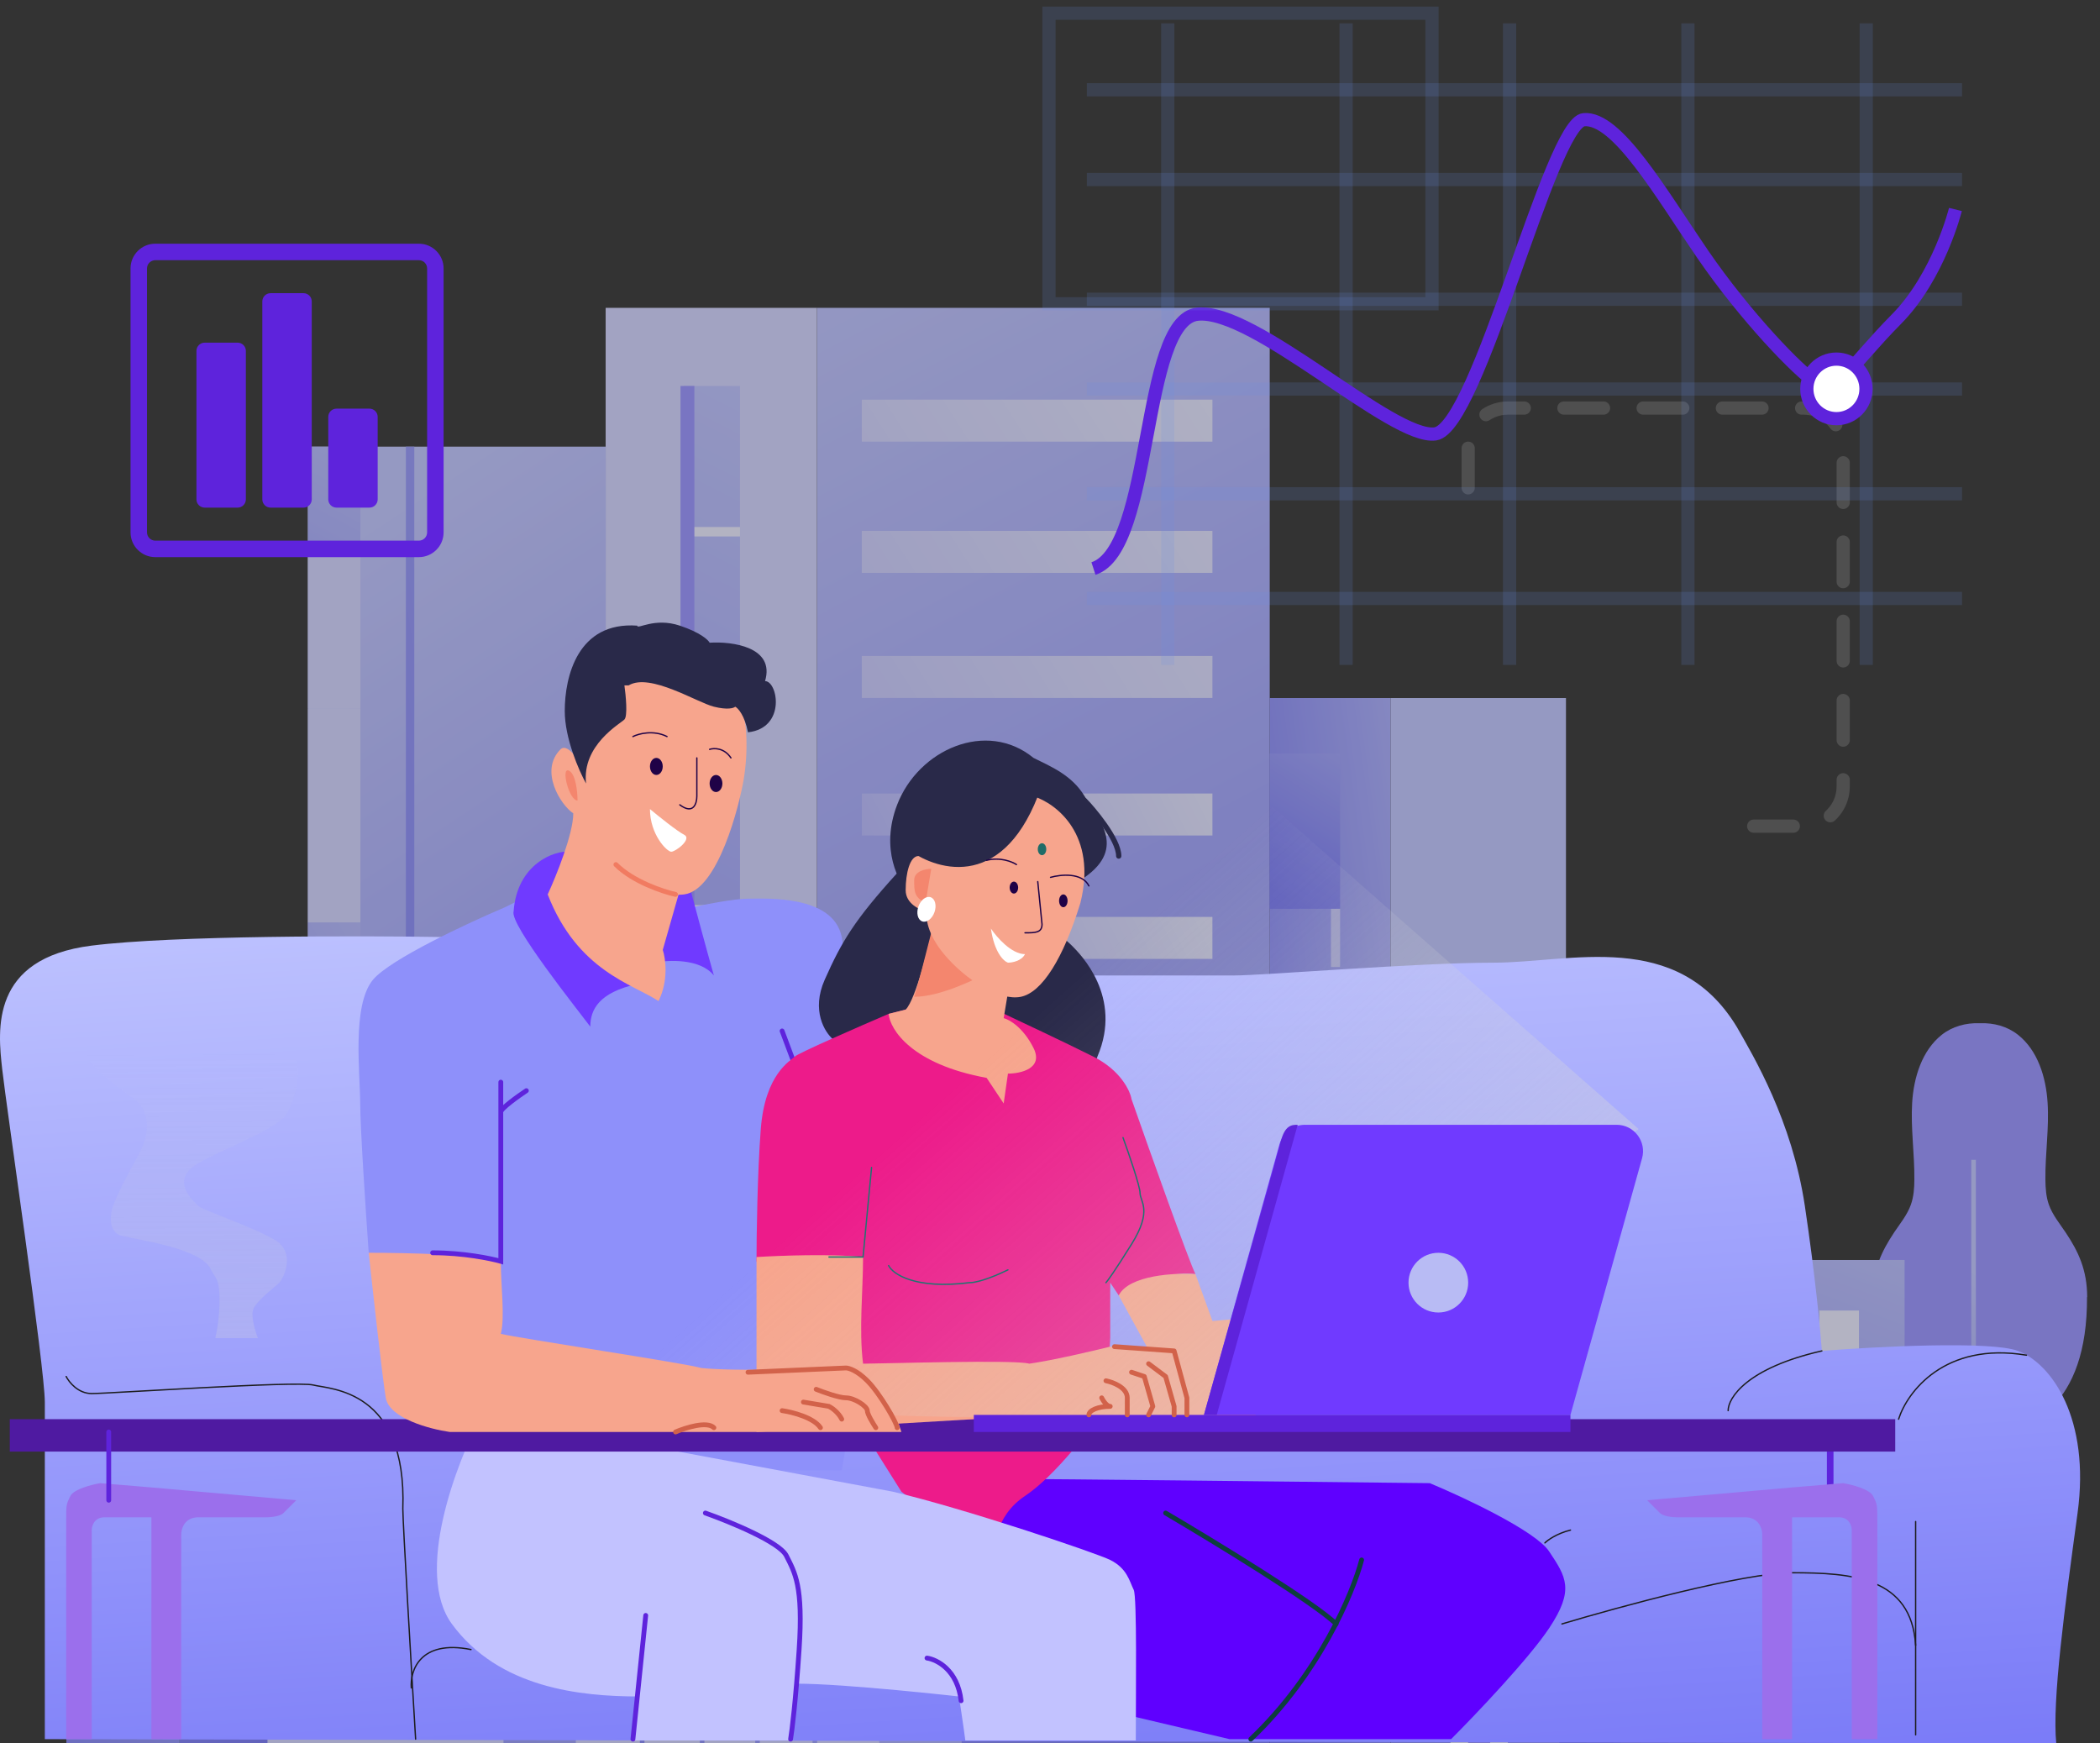 <svg xmlns="http://www.w3.org/2000/svg" width="159" height="132" viewBox="0 0 159 132" fill="none"><rect x="0" y="0" width="159" height="132" fill="#333333" stroke="none"/><g opacity="0.7"><path d="M61.859 23.309H45.857V131.999H61.859V23.309Z" fill="#D2D3FF"></path><path d="M96.136 23.309H61.865V131.999H96.136V23.309Z" fill="url(#paint0_linear_2488_4013)"></path><path d="M91.798 30.259H65.252V33.438H91.798V30.259Z" fill="url(#paint1_linear_2488_4013)"></path><path d="M91.798 40.195H65.252V43.375H91.798V40.195Z" fill="url(#paint2_linear_2488_4013)"></path><path d="M91.798 49.666H65.252V52.846H91.798V49.666Z" fill="url(#paint3_linear_2488_4013)"></path><path d="M91.798 60.08H65.252V63.259H91.798V60.08Z" fill="url(#paint4_linear_2488_4013)"></path><path d="M91.798 69.423H65.252V72.602H91.798V69.423Z" fill="url(#paint5_linear_2488_4013)"></path><path d="M56.028 29.224H51.758V100.072H56.028V29.224Z" fill="url(#paint6_linear_2488_4013)"></path><path d="M56.029 39.902H52.049V40.616H56.029V39.902Z" fill="#E9EAFF"></path><path d="M56.029 54.215H52.049V54.929H56.029V54.215Z" fill="#E9EAFF"></path><path d="M56.029 68.53H52.049V69.244H56.029V68.53Z" fill="#E9EAFF"></path><path d="M56.029 82.843H52.049V83.558H56.029V82.843Z" fill="#E9EAFF"></path><path d="M52.574 29.224H51.523V100.072H52.574V29.224Z" fill="#9792FF"></path><path d="M45.865 33.817H23.312V131.993H45.865V33.817Z" fill="url(#paint7_linear_2488_4013)"></path><path d="M27.285 33.817H23.312V41.781H27.285V33.817Z" fill="url(#paint8_linear_2488_4013)"></path><path d="M27.285 41.78H23.312V53.616H27.285V41.78Z" fill="#D2D3FF"></path><path d="M27.285 53.623H23.312V69.858H27.285V53.623Z" fill="#D2D3FF"></path><path d="M27.285 69.851H23.312V91.186H27.285V69.851Z" fill="url(#paint9_linear_2488_4013)"></path><path d="M27.285 91.186H23.312V100.071H27.285V91.186Z" fill="url(#paint10_linear_2488_4013)"></path><path d="M31.368 33.817H30.732V100.072H31.368V33.817Z" fill="url(#paint11_linear_2488_4013)"></path><path d="M158.03 98.201C158.023 96.151 157.36 94.751 156.393 93.308C155.937 92.629 155.405 91.987 155.128 91.208C154.914 90.608 154.873 89.951 154.866 89.308C154.845 87.365 155.156 85.43 155.032 83.494C154.914 81.558 154.286 79.53 152.793 78.351C151.985 77.709 150.955 77.437 149.94 77.473C149.94 77.473 149.919 77.473 149.905 77.473C149.891 77.473 149.884 77.473 149.87 77.473C148.855 77.437 147.825 77.709 147.017 78.351C145.531 79.53 144.896 81.558 144.778 83.494C144.661 85.43 144.965 87.365 144.944 89.308C144.944 89.951 144.896 90.601 144.682 91.208C144.405 91.987 143.873 92.629 143.417 93.308C142.457 94.751 141.793 96.151 141.78 98.201C141.738 106.493 146.167 108.622 149.864 108.615C149.864 108.615 149.884 108.615 149.898 108.615C149.912 108.615 149.919 108.615 149.933 108.615C153.629 108.615 158.058 106.493 158.017 98.201H158.03Z" fill="#9792FF"></path><path d="M149.601 87.815H149.256V132H149.601V87.815Z" fill="url(#paint12_linear_2488_4013)"></path><path d="M30.312 78.458H13.57V131.999H30.312V78.458Z" fill="url(#paint13_linear_2488_4013)"></path><path d="M30.305 78.458H22.055V131.999H30.305V78.458Z" fill="url(#paint14_linear_2488_4013)"></path><path d="M13.578 78.458H5.031V131.999H13.578V78.458Z" fill="#73A9B5"></path><path d="M13.578 78.458H5.031V131.999H13.578V78.458Z" fill="url(#paint15_linear_2488_4013)"></path><path d="M20.937 82.201H16.598V88.415H20.937V82.201Z" fill="url(#paint16_linear_2488_4013)"></path><path d="M19.008 82.186H18.518V88.436H19.008V82.186Z" fill="#9792FF"></path><path d="M21.185 93.83H16.846V100.044H21.185V93.83Z" fill="url(#paint17_linear_2488_4013)"></path><path d="M19.256 93.822H18.766V100.072H19.256V93.822Z" fill="#9792FF"></path><path d="M21.427 105.463H17.088V111.677H21.427V105.463Z" fill="url(#paint18_linear_2488_4013)"></path><path d="M19.506 105.45H19.016V111.7H19.506V105.45Z" fill="#9792FF"></path><path d="M21.675 117.092H17.336V123.306H21.675V117.092Z" fill="url(#paint19_linear_2488_4013)"></path><path d="M19.748 117.085H19.258V123.335H19.748V117.085Z" fill="#9792FF"></path><path d="M38.14 100.072H20.252V131.992H38.14V100.072Z" fill="#D2D3FF"></path><path d="M38.14 100.072H20.252V102.258H38.14V100.072Z" fill="url(#paint20_linear_2488_4013)"></path><path d="M72.812 100.072H38.141V131.992H72.812V100.072Z" fill="url(#paint21_linear_2488_4013)"></path><path d="M72.812 100.072H38.141V102.258H72.812V100.072Z" fill="url(#paint22_linear_2488_4013)"></path><path d="M66.571 117.85H43.598V131.999H66.571V117.85Z" fill="#D2D3FF"></path><path d="M48.795 117.85H48.449V131.999H48.795V117.85Z" fill="url(#paint23_linear_2488_4013)"></path><path d="M53.334 117.85H52.988V131.999H53.334V117.85Z" fill="url(#paint24_linear_2488_4013)"></path><path d="M57.527 117.85H57.182V131.992H57.527V117.85Z" fill="url(#paint25_linear_2488_4013)"></path><path d="M61.867 117.85H61.522V131.992H61.867V117.85Z" fill="url(#paint26_linear_2488_4013)"></path><path d="M66.571 114.993H43.598V117.079H66.571V114.993Z" fill="#D2D3FF"></path><path d="M27.661 120.55H24.621V131.529H27.661V120.55Z" fill="url(#paint27_linear_2488_4013)"></path><path d="M27.348 121.243H24.598V120.55H27.659V131.536H27.348V121.243Z" fill="url(#paint28_linear_2488_4013)"></path><path d="M27.686 122.057H24.598V122.428H27.686V122.057Z" fill="url(#paint29_linear_2488_4013)"></path><path d="M33.775 120.55H30.734V131.529H33.775V120.55Z" fill="url(#paint30_linear_2488_4013)"></path><path d="M33.461 121.243H30.711V120.55H33.772V131.536H33.461V121.243Z" fill="url(#paint31_linear_2488_4013)"></path><path d="M33.799 122.049H30.711V122.421H33.799V122.049Z" fill="url(#paint32_linear_2488_4013)"></path><path d="M73.446 97.386H19.602V100.044H73.446V97.386Z" fill="#D2D3FF"></path><path d="M105.293 52.852H96.131V132H105.293V52.852Z" fill="url(#paint33_linear_2488_4013)"></path><path d="M118.566 52.852H105.293V132H118.566V52.852Z" fill="url(#paint34_linear_2488_4013)"></path><path d="M101.465 57.059H96.131V68.809H101.465V57.059Z" fill="url(#paint35_linear_2488_4013)"></path><g opacity="0.55"><path d="M101.464 68.809H100.773V73.216H101.464V68.809Z" fill="#E9EAFF"></path><path d="M101.464 78.315H100.773V82.722H101.464V78.315Z" fill="#E9EAFF"></path><path d="M101.464 87.822H100.773V92.229H101.464V87.822Z" fill="#E9EAFF"></path><path d="M101.464 97.335H100.773V101.742H101.464V97.335Z" fill="#E9EAFF"></path><path d="M101.464 106.843H100.773V111.25H101.464V106.843Z" fill="#E9EAFF"></path><path d="M101.464 116.35H100.773V120.757H101.464V116.35Z" fill="#E9EAFF"></path><path d="M101.464 125.856H100.773V130.263H101.464V125.856Z" fill="#E9EAFF"></path></g><path d="M111.996 118.749C110.8 118.749 109.826 119.742 109.826 120.97V131.991H114.165V120.97C114.165 119.742 113.198 118.749 111.996 118.749Z" fill="url(#paint36_linear_2488_4013)"></path><path d="M111.994 118.749V131.999" stroke="#9792FF" stroke-width="1.677"></path><path d="M114.225 122.356H109.865" stroke="#9792FF" stroke-width="1.677"></path><path d="M144.205 95.399H118.066V131.991H144.205V95.399Z" fill="url(#paint37_linear_2488_4013)"></path><path d="M122.723 95.399H118.066V131.991H122.723V95.399Z" fill="url(#paint38_linear_2488_4013)"></path><path d="M128.361 99.228H125.369V103.265H128.361V99.228Z" fill="#E9EAFF"></path><path d="M134.939 99.228H131.947V103.265H134.939V99.228Z" fill="#E9EAFF"></path><path d="M140.75 99.228H137.758V103.265H140.75V99.228Z" fill="#E9EAFF"></path><path d="M130.442 87.815H118.564V95.408H130.442V87.815Z" fill="url(#paint39_linear_2488_4013)"></path><path d="M122.717 87.815H118.564V95.408H122.717V87.815Z" fill="url(#paint40_linear_2488_4013)"></path><path d="M126.78 91.372H125.287V95.409H126.78V91.372Z" fill="#E9EAFF"></path><path d="M128.424 91.372H126.932V95.409H128.424V91.372Z" fill="#E9EAFF"></path></g><path d="M132.78 62.552H136.556C138.213 62.552 139.556 61.209 139.556 59.552V33.896C139.556 32.239 138.213 30.896 136.556 30.896H114.162C112.505 30.896 111.162 32.239 111.162 33.896V37.356" stroke="white" stroke-opacity="0.14" stroke-linecap="round" stroke-dasharray="3 3"></path><path d="M3.394 106.159V131.677C52.223 131.785 151.042 132 155.688 132C155.366 128.77 156.334 121.664 157.302 114.557C158.27 107.451 155.366 103.252 152.785 102.282C150.719 101.507 142.029 101.959 137.942 102.282C137.835 100.775 137.426 96.468 136.652 91.3C135.684 84.839 132.78 79.994 131.489 77.733C126.972 70.304 118.906 72.888 113.098 72.888C107.29 72.888 95.674 73.857 93.416 73.857H82.445L33.724 70.95C27.379 70.842 13.139 70.82 6.944 71.596C-0.765 72.56 -0.16 78.007 0.164 80.924L0.168 80.963C0.491 83.87 3.394 103.575 3.394 106.159Z" fill="url(#paint41_linear_2488_4013)"></path><path d="M130.844 106.805C130.844 105.836 132.263 103.575 137.942 102.283" stroke="#1C1C1C" stroke-width="0.1" stroke-miterlimit="10" stroke-linecap="round"></path><path d="M143.75 107.452C144.395 105.406 147.235 101.573 153.43 102.606" stroke="#1C1C1C" stroke-width="0.1" stroke-miterlimit="10" stroke-linecap="round"></path><path d="M116.971 116.819C117.186 116.603 117.874 116.108 118.907 115.85" stroke="#1C1C1C" stroke-width="0.1" stroke-miterlimit="10" stroke-linecap="round"></path><path d="M118.26 122.956C122.562 121.664 132.069 119.08 135.683 119.08C140.2 119.08 144.718 119.403 145.04 124.571" stroke="#1C1C1C" stroke-width="0.1" stroke-miterlimit="10" stroke-linecap="round"></path><path d="M145.041 131.354C145.041 127.37 145.041 118.563 145.041 115.203" stroke="#1C1C1C" stroke-width="0.1" stroke-miterlimit="10" stroke-linecap="round"></path><path d="M138.572 109.907C138.572 110.66 138.572 112.297 138.572 112.814" stroke="#5E23DC" stroke-width="0.5" stroke-miterlimit="10" stroke-linecap="round"></path><path d="M31.142 127.801C31.035 126.509 31.788 124.119 35.66 124.894" stroke="#1C1C1C" stroke-width="0.1" stroke-miterlimit="10" stroke-linecap="round"></path><path d="M5.01 104.221C5.225 104.651 5.913 105.513 6.946 105.513C8.236 105.513 22.433 104.544 23.724 104.867C25.015 105.19 30.822 105.19 30.5 114.234C30.5 115.268 31.145 126.294 31.468 131.677" stroke="#1C1C1C" stroke-width="0.1" stroke-miterlimit="10" stroke-linecap="round"></path><path d="M27.272 83.548C27.272 85.356 27.702 91.838 27.917 94.853L36.952 111.327H63.732L65.346 101.96C65.023 92.7 64.248 73.534 63.732 70.95C63.087 67.72 57.924 68.043 56.634 68.043C55.601 68.043 53.407 68.473 52.439 68.689L40.178 67.72L38.242 68.689C35.446 69.873 29.531 72.63 28.24 74.18C26.627 76.118 27.272 81.287 27.272 83.548Z" fill="#8E90FA"></path><path d="M59.215 78.057L60.183 80.641" stroke="#5E23DC" stroke-width="0.364" stroke-miterlimit="10" stroke-linecap="round"></path><path d="M38.888 69.011C39.146 65.394 42.007 64.381 43.082 64.489C44.588 67.073 47.212 72.952 48.245 74.503C45.341 75.149 44.695 76.441 44.695 77.733C43.727 76.441 38.565 69.98 38.888 69.011Z" fill="#703AFF"></path><path d="M54.051 73.857C53.018 72.565 50.609 72.672 49.534 72.888L49.211 72.888L49.856 69.012L52.115 66.751C52.545 68.366 53.535 72.048 54.051 73.857Z" fill="#703AFF"></path><path d="M41.469 67.721C42.114 66.321 43.405 63.134 43.405 61.583C42.437 60.937 40.823 58.353 42.437 56.738C43.038 56.136 44.198 58.056 44.355 58.844C44.227 57.292 46.015 58.924 46.954 59.968L51.471 67.397L50.181 71.92C50.396 72.566 50.632 74.246 49.858 75.796C47.922 74.504 43.727 73.535 41.469 67.721Z" fill="#F7A58D"></path><path d="M44.695 55.123C43.921 56.415 44.157 58.245 44.373 58.999C44.373 59.774 45.663 63.629 46.309 65.459C47.276 66.321 49.729 67.979 51.794 67.72C54.375 67.397 55.988 60.937 56.311 58.999C56.633 57.061 56.633 54.477 55.988 53.184C55.343 51.892 50.18 50.277 47.276 50.277C44.373 50.277 45.663 53.508 44.695 55.123Z" fill="#F7A58D"></path><path d="M42.76 53.83C42.76 55.898 43.835 58.353 44.373 59.322C44.05 56.415 46.954 54.8 47.277 54.477C47.535 54.218 47.385 52.646 47.277 51.892H47.6C49.213 50.923 52.762 53.184 54.053 53.507C55.085 53.766 55.559 53.615 55.666 53.507C55.881 53.615 56.376 54.153 56.634 55.446C59.538 55.123 58.893 51.569 57.925 51.569C58.699 48.985 55.451 48.554 53.73 48.662C53.623 48.447 53.02 47.887 51.471 47.37C49.536 46.724 48.245 47.693 48.245 47.37C43.728 47.047 42.76 51.246 42.76 53.83Z" fill="#292949"></path><path d="M47.922 55.767C48.352 55.552 49.471 55.251 50.503 55.767" stroke="#1F0247" stroke-width="0.1" stroke-linecap="round"></path><path d="M53.728 56.737C54.051 56.629 54.825 56.608 55.342 57.383" stroke="#1F0247" stroke-width="0.1" stroke-linecap="round"></path><path d="M52.761 57.384V60.291C52.761 60.829 52.503 61.712 51.471 60.937" stroke="#1F0247" stroke-width="0.1" stroke-linecap="round"></path><ellipse cx="49.695" cy="58.03" rx="0.484" ry="0.646" fill="#1F0247"></ellipse><ellipse cx="54.212" cy="59.323" rx="0.484" ry="0.646" fill="#1F0247"></ellipse><path d="M51.792 63.197C51.276 62.938 49.856 61.797 49.211 61.259C49.211 63.197 50.502 64.489 50.824 64.489C51.147 64.489 52.438 63.52 51.792 63.197Z" fill="white"></path><path d="M43.727 60.613C43.727 59.967 43.598 58.61 43.082 58.352C42.436 58.029 43.082 60.613 43.727 60.613Z" fill="#F4866E"></path><path d="M51.148 67.72C50.18 67.505 47.922 66.751 46.631 65.459" stroke="#F17B61" stroke-width="0.364" stroke-linecap="round"></path><path d="M62.442 74.18C61.409 76.506 62.442 78.164 63.087 78.702L82.447 81.286C82.554 81.179 82.834 80.769 83.092 79.994C85.028 75.472 81.801 72.242 81.156 71.596C80.511 70.95 71.154 62.551 67.927 66.105C64.701 69.658 63.733 71.273 62.442 74.18Z" fill="#292949"></path><path d="M117.291 117.464C116.259 115.913 110.838 113.372 108.257 112.296C98.684 112.188 78.96 111.973 76.636 111.973C74.313 111.973 73.732 114.987 73.732 116.495L82.121 129.093L93.092 131.677H109.87C111.698 129.846 115.742 125.604 117.291 123.278C119.227 120.371 118.582 119.402 117.291 117.464Z" fill="#5F00FF"></path><path d="M60.183 79.994C60.441 79.736 65.023 77.733 67.282 76.764L71.153 75.795L75.348 76.441C76.961 77.195 80.704 78.96 82.769 79.994C84.834 81.028 85.566 82.578 85.673 83.224C87.071 87.208 89.997 95.434 90.513 96.468C88.19 96.21 85.673 97.437 84.705 98.083L84.06 97.114V101.313L83.737 106.482C82.662 108.097 79.93 111.715 77.607 113.265C75.284 114.816 75.133 117.357 75.348 118.433L68.25 112.942L57.279 95.499C57.279 93.561 57.344 88.845 57.602 85.486C57.925 81.286 59.861 80.317 60.183 79.994Z" fill="#ED1B8A"></path><path d="M68.572 76.441C69.346 75.666 70.4 71.381 70.831 69.335L76.316 73.534V75.149L75.993 77.087C76.423 77.195 77.477 77.798 78.252 79.349C79.026 80.899 77.284 81.287 76.316 81.287L75.993 83.548L74.702 81.61C69.024 80.576 67.389 77.949 67.281 76.764L68.572 76.441Z" fill="#F7A58D"></path><path d="M69.217 75.472C69.475 74.697 70.185 71.919 70.507 70.627C72.013 71.596 74.896 73.599 74.379 73.857C73.734 74.18 71.153 75.472 69.217 75.472Z" fill="#F4866E"></path><path d="M67.925 60.936C66.635 64.296 68.033 66.858 68.894 67.72C72.228 68.043 79.541 68.237 82.122 66.428C85.349 64.166 83.09 61.905 82.122 60.29C81.154 58.675 79.541 58.029 78.251 57.383C74.701 54.476 69.539 56.737 67.925 60.936Z" fill="#292949"></path><path d="M81.801 68.367C83.092 63.198 79.973 60.829 78.252 60.291L75.671 61.26C73.842 62.444 70.056 64.813 69.54 64.813C68.895 64.813 68.572 66.105 68.572 67.397C68.572 68.431 69.648 68.905 70.186 69.013C70.078 69.443 70.186 70.692 71.476 72.243C73.09 74.181 75.671 75.796 77.284 75.473C78.897 75.15 80.511 72.566 81.801 68.367Z" fill="#F7A58D"></path><path d="M82.123 60.614C82.661 61.153 84.704 63.521 84.704 64.814" stroke="#292949" stroke-width="0.4" stroke-linecap="round"></path><path d="M78.575 60.291C75.735 67.526 70.723 65.89 68.572 64.167L70.186 62.229L77.607 58.998C78.037 59.214 78.833 59.774 78.575 60.291Z" fill="#292949"></path><path d="M79.541 66.428C80.294 66.213 81.929 66.04 82.445 67.074" stroke="#1F0247" stroke-width="0.1" stroke-linecap="round"></path><path d="M76.96 65.459C76.637 65.244 75.734 64.878 74.701 65.136" stroke="#1F0247" stroke-width="0.1" stroke-linecap="round"></path><path d="M70.507 65.782L70.077 68.366C69.217 67.935 69.217 67.504 69.217 66.643C69.217 65.954 70.077 65.782 70.507 65.782Z" fill="#F4866E"></path><ellipse cx="0.645" cy="0.969" rx="0.645" ry="0.969" transform="matrix(0.943 0.333 -0.332 0.943 69.859 67.72)" fill="white"></ellipse><path d="M78.573 66.751L78.896 69.981C78.896 70.627 78.38 70.627 77.606 70.627" stroke="#1F0247" stroke-width="0.1" stroke-linecap="round"></path><ellipse cx="76.767" cy="67.203" rx="0.322" ry="0.452" fill="#1F0247"></ellipse><ellipse cx="78.896" cy="64.297" rx="0.322" ry="0.452" fill="#206C68"></ellipse><ellipse cx="80.509" cy="68.204" rx="0.322" ry="0.485" fill="#1F0247"></ellipse><path d="M77.607 72.242C76.574 72.242 75.456 70.95 75.025 70.304C75.284 72.113 75.993 72.78 76.316 72.888C76.639 72.888 77.349 72.759 77.607 72.242Z" fill="white"></path><path d="M34.213 122.956C31.373 119.08 34.535 110.789 36.471 107.128L67.604 112.942C73.09 114.234 83.027 117.594 84.06 118.111C85.35 118.757 85.515 119.726 85.838 120.372C86.096 120.889 85.996 128.12 85.996 131.781H73.09C72.982 130.92 72.609 128.447 72.609 128.447C72.609 128.447 64.005 127.478 60.348 127.478L59.921 131.781H47.922C47.922 131.351 48.151 130.256 48.41 128.447C43.892 128.447 37.762 127.801 34.213 122.956Z" fill="#C2C2FF"></path><path d="M5.332 113.266C5.591 112.749 6.946 112.405 7.591 112.297L11.463 112.62L22.433 113.589L21.465 114.558C21.207 114.816 20.497 114.881 20.175 114.881H15.012C13.98 114.881 13.722 115.742 13.722 116.173V131.678H11.463V114.881H7.914C7.139 114.881 6.946 115.527 6.946 115.85V131.678H5.01V115.204C5.01 113.912 5.01 113.912 5.332 113.266Z" fill="#9B6FEC"></path><path d="M141.816 113.266C141.558 112.749 140.203 112.405 139.557 112.297L135.686 112.62L124.715 113.589L125.683 114.558C125.941 114.816 126.651 114.881 126.974 114.881H132.136C133.169 114.881 133.427 115.742 133.427 116.173V131.678H135.686V114.881H139.235C140.009 114.881 140.203 115.527 140.203 115.85V131.678H142.139V115.204C142.139 113.912 142.139 113.912 141.816 113.266Z" fill="#9B6FEC"></path><rect x="0.74" y="107.451" width="142.756" height="2.455" fill="#4F1AA1"></rect><path d="M8.234 108.42V113.589" stroke="#5E23DC" stroke-width="0.364" stroke-miterlimit="10" stroke-linecap="round"></path><path d="M90.188 108.097L84.703 98.083C85.478 96.533 89.005 96.361 90.511 96.468L91.802 100.021L95.351 99.698L95.028 108.097H90.188Z" fill="#F7A58D"></path><path d="M65.346 95.176C63.023 94.918 59 95.068 57.279 95.176V108.42L73.735 107.451L89.545 108.097L89.868 107.128L90.19 105.835L88.577 102.282L84.06 101.959C82.769 102.282 79.736 102.993 77.929 103.251C76.961 102.928 66.636 103.251 65.346 103.251C65.023 100.667 65.346 97.76 65.346 95.176Z" fill="#F7A58D"></path><path opacity="0.5" d="M91.481 107.451L124.07 85.486L91.764 57.06C91.764 57.06 50.919 95.27 47.277 100.668C55.666 109.066 69.218 106.805 91.481 107.451Z" fill="url(#paint42_linear_2488_4013)"></path><path d="M96.879 86.625C97.12 85.761 97.907 85.163 98.805 85.163H122.401C123.724 85.163 124.683 86.426 124.327 87.701L118.905 107.128H91.156L96.879 86.625Z" fill="#703AFF"></path><path d="M98.255 85.163L92.124 107.128H91.156C92.985 100.668 96.706 87.489 96.964 86.455C97.287 85.163 97.825 85.163 98.255 85.163Z" fill="#5E23DC"></path><rect x="73.732" y="107.128" width="45.172" height="1.292" fill="#5E23DC"></rect><ellipse cx="108.903" cy="97.115" rx="2.259" ry="2.261" fill="#B8BBF4"></ellipse><path d="M83.413 105.836C83.521 106.051 83.8 106.482 84.059 106.482C83.091 106.482 82.445 106.805 82.445 107.128" stroke="#D2624A" stroke-width="0.364" stroke-miterlimit="10" stroke-linecap="round" stroke-linejoin="round"></path><path d="M83.736 104.544C84.274 104.652 85.35 105.061 85.35 105.836C85.35 106.611 85.35 107.02 85.35 107.128" stroke="#D2624A" stroke-width="0.364" stroke-miterlimit="10" stroke-linecap="round"></path><path d="M85.672 103.897L86.64 104.22L87.285 106.482L86.963 107.128" stroke="#D2624A" stroke-width="0.364" stroke-miterlimit="10" stroke-linecap="round" stroke-linejoin="round"></path><path d="M86.963 103.252L88.254 104.221L88.899 106.483V107.129" stroke="#D2624A" stroke-width="0.364" stroke-miterlimit="10" stroke-linecap="round" stroke-linejoin="round"></path><path d="M84.381 101.96L88.898 102.283L89.866 105.836V107.128" stroke="#D2624A" stroke-width="0.364" stroke-miterlimit="10" stroke-linecap="round" stroke-linejoin="round"></path><path d="M37.92 95.5C36.63 94.983 30.714 94.853 27.918 94.853C28.241 97.868 28.951 104.286 29.209 105.836C29.467 107.387 32.543 108.205 34.048 108.42H68.25L67.927 107.451L65.023 103.575C62.012 103.683 55.408 103.833 53.085 103.575C52.117 103.252 39.211 101.314 37.92 100.991C38.243 99.699 37.92 97.438 37.92 95.5Z" fill="#F7A58D"></path><path d="M60.828 106.158L62.764 106.481C62.979 106.589 63.474 106.933 63.732 107.45" stroke="#D2624A" stroke-width="0.364" stroke-miterlimit="10" stroke-linecap="round"></path><path d="M59.215 106.805C59.968 106.912 61.602 107.322 62.119 108.097" stroke="#D2624A" stroke-width="0.364" stroke-miterlimit="10" stroke-linecap="round"></path><path d="M51.148 108.42C51.901 108.097 53.536 107.58 54.052 108.097" stroke="#D2624A" stroke-width="0.364" stroke-miterlimit="10" stroke-linecap="round"></path><path d="M56.633 103.898L64.054 103.575C64.269 103.575 64.893 103.769 65.667 104.544C66.635 105.513 67.926 107.774 67.926 108.097" stroke="#D2624A" stroke-width="0.364" stroke-miterlimit="10" stroke-linecap="round"></path><path d="M61.795 105.19C62.333 105.406 63.537 105.836 64.053 105.836C64.699 105.836 65.667 106.483 65.667 106.806C65.667 107.064 66.097 107.775 66.312 108.098" stroke="#D2624A" stroke-width="0.364" stroke-miterlimit="10" stroke-linecap="round"></path><path d="M67.281 95.823C67.604 96.469 69.282 97.632 73.412 97.115C74.186 97.115 75.67 96.469 76.316 96.146" stroke="#1F7570" stroke-width="0.1" stroke-miterlimit="10" stroke-linecap="round"></path><path d="M65.99 88.393L65.345 95.176C64.807 95.176 63.538 95.176 62.764 95.176" stroke="#1F7570" stroke-width="0.1" stroke-miterlimit="10" stroke-linecap="round"></path><path d="M85.027 86.132C85.457 87.316 86.318 89.814 86.318 90.331C86.318 90.977 87.286 91.623 85.672 94.207C84.382 96.275 83.844 97.007 83.736 97.115" stroke="#1F7570" stroke-width="0.1" stroke-miterlimit="10" stroke-linecap="round"></path><path d="M37.918 81.933V84.194M39.854 82.579C39.209 83.009 37.918 83.935 37.918 84.194M37.918 84.194V95.499C37.166 95.284 35.079 94.853 32.756 94.853" stroke="#5E23DC" stroke-width="0.364" stroke-miterlimit="10" stroke-linecap="round"></path><path d="M88.254 114.558C91.911 116.711 99.611 121.406 101.16 122.956" stroke="#0E3F3C" stroke-width="0.364" stroke-miterlimit="10" stroke-linecap="round"></path><path d="M103.094 118.11C102.449 120.587 99.868 126.767 94.705 131.677" stroke="#0E3F3C" stroke-width="0.364" stroke-miterlimit="10" stroke-linecap="round"></path><path d="M70.186 125.54C70.938 125.648 72.509 126.444 72.767 128.77" stroke="#5E23DC" stroke-width="0.364" stroke-linecap="round"></path><path d="M48.89 122.31L47.922 131.677" stroke="#5E23DC" stroke-width="0.364" stroke-linecap="round"></path><path d="M53.406 114.558C55.235 115.204 59.02 116.754 59.537 117.788C60.182 119.08 60.827 120.049 60.505 124.894C60.247 128.77 59.967 131.032 59.859 131.678" stroke="#5E23DC" stroke-width="0.364" stroke-linecap="round"></path><path opacity="0.5" d="M6.622 79.672C7.138 79.155 7.052 77.95 6.945 77.411H21.787C19.98 78.186 20.389 78.811 20.819 79.026C21.249 79.134 22.174 79.543 22.432 80.318C22.755 81.287 22.432 82.903 21.787 84.195C21.142 85.487 17.27 86.779 15.011 88.071C12.752 89.363 14.688 90.978 15.011 91.301C15.334 91.624 19.206 92.916 20.819 93.885C22.432 94.854 21.464 96.792 21.142 97.115C20.819 97.438 19.528 98.407 19.206 99.053C18.948 99.57 19.313 100.776 19.528 101.315H16.302C16.409 100.884 16.624 99.699 16.624 98.407C16.624 96.792 16.302 96.792 15.979 96.146C15.334 94.531 10.494 93.885 9.203 93.562C8.171 93.304 8.343 91.947 8.558 91.301C8.666 90.978 9.203 89.75 10.494 87.425C11.784 85.099 10.817 83.656 10.171 83.225C8.773 82.256 6.106 80.189 6.622 79.672Z" fill="url(#paint43_linear_2488_4013)"></path><path fill-rule="evenodd" clip-rule="evenodd" d="M31.715 42.182H11.754C10.722 42.182 9.883 41.342 9.883 40.309V20.326C9.883 19.293 10.722 18.452 11.754 18.452H31.715C32.747 18.452 33.587 19.293 33.587 20.326V40.309C33.587 41.342 32.747 42.182 31.715 42.182ZM22.98 38.435H20.485C20.141 38.435 19.861 38.155 19.861 37.81V22.823C19.861 22.478 20.141 22.198 20.485 22.198H22.98C23.325 22.198 23.604 22.478 23.604 22.823V37.81C23.604 38.155 23.325 38.435 22.98 38.435ZM17.992 38.434H15.497C15.152 38.434 14.873 38.154 14.873 37.809V26.569C14.873 26.224 15.152 25.944 15.497 25.944H17.992C18.336 25.944 18.616 26.224 18.616 26.569V37.809C18.616 38.154 18.336 38.434 17.992 38.434ZM25.477 38.434H27.973C28.317 38.434 28.596 38.154 28.596 37.81V31.565C28.596 31.22 28.317 30.94 27.973 30.94H25.477C25.133 30.94 24.854 31.22 24.854 31.565V37.81C24.854 38.154 25.133 38.434 25.477 38.434ZM11.131 20.326C11.131 19.981 11.41 19.701 11.755 19.701H31.716C32.06 19.701 32.339 19.981 32.339 20.326V40.309C32.339 40.654 32.06 40.934 31.716 40.934H11.755C11.41 40.934 11.131 40.654 11.131 40.309V20.326Z" fill="#5E23DC"></path><path d="M88.416 2.266V49.845" stroke="#648EE2" stroke-opacity="0.16" stroke-linecap="square"></path><path d="M101.918 2.266V49.845" stroke="#648EE2" stroke-opacity="0.16" stroke-linecap="square"></path><path d="M114.297 2.266V49.845" stroke="#648EE2" stroke-opacity="0.16" stroke-linecap="square"></path><path d="M127.799 2.266V49.845" stroke="#648EE2" stroke-opacity="0.16" stroke-linecap="square"></path><path d="M141.301 2.266V49.845" stroke="#648EE2" stroke-opacity="0.16" stroke-linecap="square"></path><path d="M82.791 45.313H148.054" stroke="#648EE2" stroke-opacity="0.16" stroke-linecap="square"></path><path d="M82.791 37.384L148.054 37.384" stroke="#648EE2" stroke-opacity="0.16" stroke-linecap="square"></path><path d="M82.791 29.454H148.054" stroke="#648EE2" stroke-opacity="0.16" stroke-linecap="square"></path><path d="M82.791 22.657H148.054" stroke="#648EE2" stroke-opacity="0.16" stroke-linecap="square"></path><path d="M82.791 13.594L148.054 13.594" stroke="#648EE2" stroke-opacity="0.16" stroke-linecap="square"></path><path d="M82.791 6.797L148.054 6.797" stroke="#648EE2" stroke-opacity="0.16" stroke-linecap="square"></path><path d="M82.791 43.047C87.366 41.567 86.35 24.248 90.668 23.789C94.986 23.331 105.436 33.312 108.671 32.852C111.906 32.392 117.407 9.275 119.923 9.062C122.439 8.85 125.735 14.607 128.925 19.258C132.115 23.91 136.171 28.139 137.592 29.034C139.013 29.928 140.334 27.449 143.57 24.183C146.806 20.916 148.054 15.86 148.054 15.86" stroke="#5E23DC"></path><ellipse cx="139.043" cy="29.444" rx="2.24" ry="2.255" fill="white" stroke="#5E23DC"></ellipse><rect x="79.422" y="1" width="29" height="22" stroke="#648EE2" stroke-opacity="0.16" stroke-linecap="square"></rect><defs><linearGradient id="paint0_linear_2488_4013" x1="30.027" y1="-21.961" x2="114.452" y2="138.726" gradientUnits="userSpaceOnUse"><stop offset="0.28" stop-color="#BFC4FF"></stop><stop offset="1" stop-color="#7272F7"></stop></linearGradient><linearGradient id="paint1_linear_2488_4013" x1="111.883" y1="9.103" x2="37.062" y2="56.825" gradientUnits="userSpaceOnUse"><stop offset="0.28" stop-color="#E7E8FF"></stop><stop offset="1" stop-color="#B4B5FF"></stop></linearGradient><linearGradient id="paint2_linear_2488_4013" x1="116.298" y1="16.024" x2="41.477" y2="63.746" gradientUnits="userSpaceOnUse"><stop offset="0.28" stop-color="#E7E8FF"></stop><stop offset="1" stop-color="#B4B5FF"></stop></linearGradient><linearGradient id="paint3_linear_2488_4013" x1="120.513" y1="22.622" x2="45.692" y2="70.345" gradientUnits="userSpaceOnUse"><stop offset="0.28" stop-color="#E7E8FF"></stop><stop offset="1" stop-color="#B4B5FF"></stop></linearGradient><linearGradient id="paint4_linear_2488_4013" x1="102.065" y1="48.891" x2="64.869" y2="67.77" gradientUnits="userSpaceOnUse"><stop offset="0.28" stop-color="#E7E8FF"></stop><stop offset="1" stop-color="#B4B5FF"></stop></linearGradient><linearGradient id="paint5_linear_2488_4013" x1="102.065" y1="58.241" x2="64.869" y2="77.113" gradientUnits="userSpaceOnUse"><stop offset="0.28" stop-color="#E7E8FF"></stop><stop offset="1" stop-color="#B4B5FF"></stop></linearGradient><linearGradient id="paint6_linear_2488_4013" x1="90.955" y1="-12.646" x2="12.516" y2="140.433" gradientUnits="userSpaceOnUse"><stop offset="0.28" stop-color="#BFC4FF"></stop><stop offset="1" stop-color="#7272F7"></stop></linearGradient><linearGradient id="paint7_linear_2488_4013" x1="-7.676" y1="14.617" x2="72.182" y2="135.363" gradientUnits="userSpaceOnUse"><stop offset="0.28" stop-color="#BFC4FF"></stop><stop offset="1" stop-color="#7272F7"></stop></linearGradient><linearGradient id="paint8_linear_2488_4013" x1="37.187" y1="13.896" x2="7.589" y2="69.566" gradientUnits="userSpaceOnUse"><stop offset="0.28" stop-color="#BFC4FF"></stop><stop offset="1" stop-color="#7272F7"></stop></linearGradient><linearGradient id="paint9_linear_2488_4013" x1="53.389" y1="62.701" x2="-4.865" y2="97.275" gradientUnits="userSpaceOnUse"><stop offset="0.28" stop-color="#BFC4FF"></stop><stop offset="1" stop-color="#7272F7"></stop></linearGradient><linearGradient id="paint10_linear_2488_4013" x1="41.256" y1="74.036" x2="11.838" y2="111.278" gradientUnits="userSpaceOnUse"><stop offset="0.28" stop-color="#BFC4FF"></stop><stop offset="1" stop-color="#7272F7"></stop></linearGradient><linearGradient id="paint11_linear_2488_4013" x1="72.852" y1="59.795" x2="18.527" y2="68.492" gradientUnits="userSpaceOnUse"><stop offset="0.28" stop-color="#BFC4FF"></stop><stop offset="1" stop-color="#7272F7"></stop></linearGradient><linearGradient id="paint12_linear_2488_4013" x1="162.813" y1="92.101" x2="136.865" y2="124.409" gradientUnits="userSpaceOnUse"><stop offset="0.28" stop-color="#BFC4FF"></stop><stop offset="1" stop-color="#7272F7"></stop></linearGradient><linearGradient id="paint13_linear_2488_4013" x1="-14.046" y1="54.794" x2="37.457" y2="122.337" gradientUnits="userSpaceOnUse"><stop offset="0.28" stop-color="#BFC4FF"></stop><stop offset="1" stop-color="#7272F7"></stop></linearGradient><linearGradient id="paint14_linear_2488_4013" x1="12.236" y1="104.057" x2="30.796" y2="105.515" gradientUnits="userSpaceOnUse"><stop offset="0.28" stop-color="#9DA1FF" stop-opacity="0"></stop><stop offset="1" stop-color="#7272F7"></stop></linearGradient><linearGradient id="paint15_linear_2488_4013" x1="26.526" y1="81.608" x2="-12.529" y2="131.716" gradientUnits="userSpaceOnUse"><stop offset="0.28" stop-color="#BFC4FF"></stop><stop offset="1" stop-color="#7272F7"></stop></linearGradient><linearGradient id="paint16_linear_2488_4013" x1="18.27" y1="94.279" x2="19.133" y2="79.733" gradientUnits="userSpaceOnUse"><stop offset="0.28" stop-color="#E7E8FF"></stop><stop offset="1" stop-color="#B4B5FF"></stop></linearGradient><linearGradient id="paint17_linear_2488_4013" x1="18.518" y1="105.908" x2="19.374" y2="91.369" gradientUnits="userSpaceOnUse"><stop offset="0.28" stop-color="#E7E8FF"></stop><stop offset="1" stop-color="#B4B5FF"></stop></linearGradient><linearGradient id="paint18_linear_2488_4013" x1="18.76" y1="117.542" x2="19.624" y2="102.995" gradientUnits="userSpaceOnUse"><stop offset="0.28" stop-color="#E7E8FF"></stop><stop offset="1" stop-color="#B4B5FF"></stop></linearGradient><linearGradient id="paint19_linear_2488_4013" x1="19.008" y1="129.17" x2="19.864" y2="114.631" gradientUnits="userSpaceOnUse"><stop offset="0.28" stop-color="#E7E8FF"></stop><stop offset="1" stop-color="#B4B5FF"></stop></linearGradient><linearGradient id="paint20_linear_2488_4013" x1="28.965" y1="108.031" x2="29.519" y2="92.771" gradientUnits="userSpaceOnUse"><stop offset="0.28" stop-color="#BFC4FF"></stop><stop offset="1" stop-color="#7272F7"></stop></linearGradient><linearGradient id="paint21_linear_2488_4013" x1="86.174" y1="78.637" x2="13.488" y2="161.495" gradientUnits="userSpaceOnUse"><stop offset="0.28" stop-color="#BFC4FF"></stop><stop offset="1" stop-color="#7272F7"></stop></linearGradient><linearGradient id="paint22_linear_2488_4013" x1="55.435" y1="107.195" x2="55.501" y2="98.586" gradientUnits="userSpaceOnUse"><stop offset="0.28" stop-color="#BFC4FF"></stop><stop offset="1" stop-color="#7272F7"></stop></linearGradient><linearGradient id="paint23_linear_2488_4013" x1="59.166" y1="105.364" x2="41.592" y2="135.861" gradientUnits="userSpaceOnUse"><stop offset="0.28" stop-color="#BFC4FF"></stop><stop offset="1" stop-color="#7272F7"></stop></linearGradient><linearGradient id="paint24_linear_2488_4013" x1="62.627" y1="107.364" x2="45.053" y2="137.853" gradientUnits="userSpaceOnUse"><stop offset="0.28" stop-color="#BFC4FF"></stop><stop offset="1" stop-color="#7272F7"></stop></linearGradient><linearGradient id="paint25_linear_2488_4013" x1="65.826" y1="109.207" x2="48.258" y2="139.704" gradientUnits="userSpaceOnUse"><stop offset="0.28" stop-color="#BFC4FF"></stop><stop offset="1" stop-color="#7272F7"></stop></linearGradient><linearGradient id="paint26_linear_2488_4013" x1="69.143" y1="111.114" x2="51.568" y2="141.61" gradientUnits="userSpaceOnUse"><stop offset="0.28" stop-color="#BFC4FF"></stop><stop offset="1" stop-color="#7272F7"></stop></linearGradient><linearGradient id="paint27_linear_2488_4013" x1="33.465" y1="113.822" x2="18.053" y2="137.899" gradientUnits="userSpaceOnUse"><stop offset="0.28" stop-color="#E7E8FF"></stop><stop offset="1" stop-color="#B4B5FF"></stop></linearGradient><linearGradient id="paint28_linear_2488_4013" x1="24.598" y1="126.043" x2="27.659" y2="126.043" gradientUnits="userSpaceOnUse"><stop offset="0.28" stop-color="#BFC4FF"></stop><stop offset="1" stop-color="#7272F7"></stop></linearGradient><linearGradient id="paint29_linear_2488_4013" x1="24.598" y1="122.242" x2="27.686" y2="122.242" gradientUnits="userSpaceOnUse"><stop offset="0.28" stop-color="#BFC4FF"></stop><stop offset="1" stop-color="#7272F7"></stop></linearGradient><linearGradient id="paint30_linear_2488_4013" x1="39.571" y1="113.815" x2="24.159" y2="137.899" gradientUnits="userSpaceOnUse"><stop offset="0.28" stop-color="#E7E8FF"></stop><stop offset="1" stop-color="#B4B5FF"></stop></linearGradient><linearGradient id="paint31_linear_2488_4013" x1="30.711" y1="126.043" x2="33.772" y2="126.043" gradientUnits="userSpaceOnUse"><stop offset="0.28" stop-color="#BFC4FF"></stop><stop offset="1" stop-color="#7272F7"></stop></linearGradient><linearGradient id="paint32_linear_2488_4013" x1="30.711" y1="122.242" x2="33.792" y2="122.242" gradientUnits="userSpaceOnUse"><stop offset="0.28" stop-color="#BFC4FF"></stop><stop offset="1" stop-color="#7272F7"></stop></linearGradient><linearGradient id="paint33_linear_2488_4013" x1="127.893" y1="88.409" x2="92.34" y2="93.321" gradientUnits="userSpaceOnUse"><stop offset="0.28" stop-color="#BFC4FF"></stop><stop offset="1" stop-color="#7272F7"></stop></linearGradient><linearGradient id="paint34_linear_2488_4013" x1="123.492" y1="58.145" x2="90.928" y2="148.499" gradientUnits="userSpaceOnUse"><stop offset="0.28" stop-color="#BFC4FF"></stop><stop offset="1" stop-color="#7272F7"></stop></linearGradient><linearGradient id="paint35_linear_2488_4013" x1="110.551" y1="42.767" x2="95.265" y2="67.324" gradientUnits="userSpaceOnUse"><stop offset="0.28" stop-color="#BFC4FF"></stop><stop offset="1" stop-color="#7272F7"></stop></linearGradient><linearGradient id="paint36_linear_2488_4013" x1="112.293" y1="133.449" x2="111.769" y2="122.05" gradientUnits="userSpaceOnUse"><stop offset="0.28" stop-color="#E7E8FF"></stop><stop offset="1" stop-color="#B4B5FF"></stop></linearGradient><linearGradient id="paint37_linear_2488_4013" x1="147.12" y1="68.636" x2="120.372" y2="139.181" gradientUnits="userSpaceOnUse"><stop offset="0.28" stop-color="#BFC4FF"></stop><stop offset="1" stop-color="#7272F7"></stop></linearGradient><linearGradient id="paint38_linear_2488_4013" x1="134.621" y1="83.585" x2="117.335" y2="117.817" gradientUnits="userSpaceOnUse"><stop offset="0.28" stop-color="#BFC4FF"></stop><stop offset="1" stop-color="#7272F7"></stop></linearGradient><linearGradient id="paint39_linear_2488_4013" x1="135.333" y1="80.63" x2="117.669" y2="97.386" gradientUnits="userSpaceOnUse"><stop offset="0.28" stop-color="#BFC4FF"></stop><stop offset="1" stop-color="#7272F7"></stop></linearGradient><linearGradient id="paint40_linear_2488_4013" x1="127.312" y1="81.544" x2="112.962" y2="101.806" gradientUnits="userSpaceOnUse"><stop offset="0.28" stop-color="#BFC4FF"></stop><stop offset="1" stop-color="#7272F7"></stop></linearGradient><linearGradient id="paint41_linear_2488_4013" x1="-146.315" y1="45.444" x2="-138.937" y2="160.246" gradientUnits="userSpaceOnUse"><stop offset="0.28" stop-color="#BFC4FF"></stop><stop offset="1" stop-color="#7272F7"></stop></linearGradient><linearGradient id="paint42_linear_2488_4013" x1="76.962" y1="78.056" x2="115.406" y2="121.298" gradientUnits="userSpaceOnUse"><stop stop-color="#D9D9D9" stop-opacity="0"></stop><stop offset="0.836" stop-color="#D9D9D9"></stop></linearGradient><linearGradient id="paint43_linear_2488_4013" x1="15.011" y1="79.672" x2="15.335" y2="134.585" gradientUnits="userSpaceOnUse"><stop stop-color="#D9D9D9" stop-opacity="0"></stop><stop offset="0.836" stop-color="#D9D9D9"></stop></linearGradient></defs></svg>